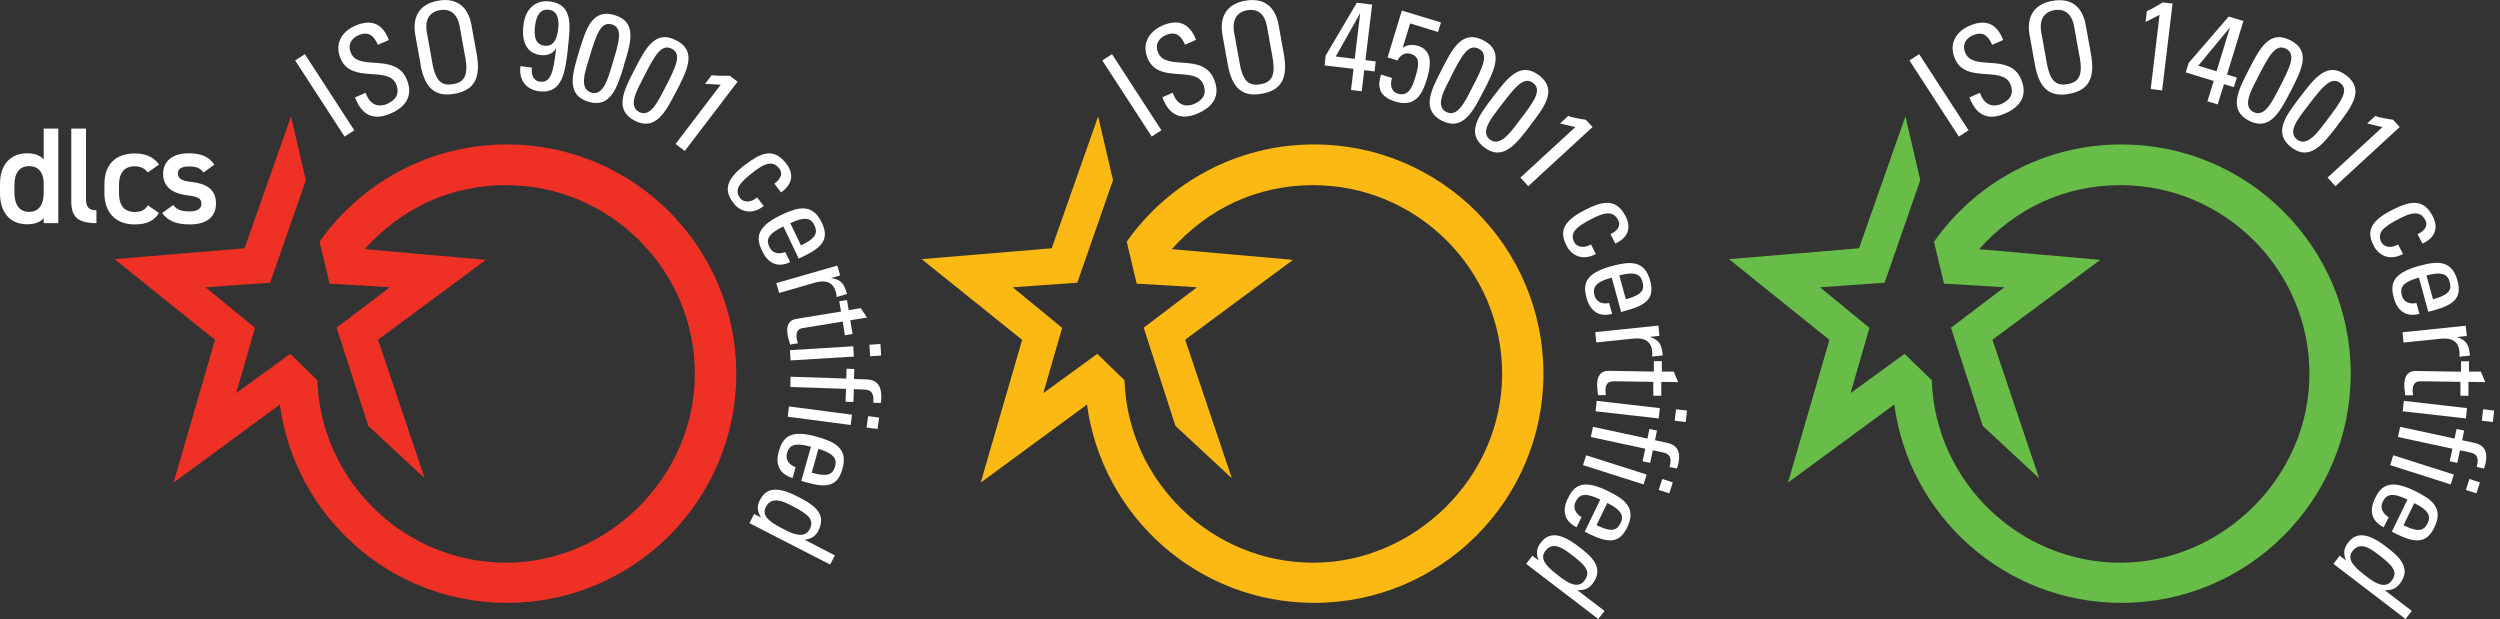<?xml version="1.0" encoding="UTF-8"?>
<svg xmlns="http://www.w3.org/2000/svg" width="210" height="52" viewBox="0 0 210 52" fill="none">
  <rect x="0" y="0" width="210" height="52" fill="#333333" stroke="none"/>
  <g clip-path="url(#clip0_423_1792)">
    <path d="M3.672 10.8H4.896V18.744H3.672V18.336C3.36 18.66 2.928 18.84 2.292 18.84C0.756 18.84 0 17.748 0 16.236V15.456C0 13.8 0.9 12.876 2.292 12.876C2.892 12.876 3.348 13.044 3.672 13.38V10.788V10.8ZM3.672 16.188V15.456C3.672 14.508 3.252 13.956 2.448 13.956C1.644 13.956 1.212 14.52 1.212 15.528V16.2C1.212 17.1 1.56 17.796 2.448 17.796C3.336 17.796 3.672 17.088 3.672 16.2V16.188Z" fill="white"></path>
    <path d="M5.988 10.8H7.224V16.656C7.224 17.28 7.344 17.664 8.1 17.664V18.744C6.6 18.744 5.988 18.264 5.988 16.932V10.788V10.8Z" fill="white"></path>
    <path d="M13.357 17.868C12.973 18.552 12.3 18.852 11.305 18.852C9.696 18.852 8.772 17.82 8.772 16.248V15.468C8.772 13.812 9.708 12.888 11.352 12.888C12.229 12.888 12.948 13.212 13.357 13.824L12.409 14.484C12.193 14.172 11.82 13.968 11.329 13.968C10.428 13.968 9.996 14.544 9.996 15.54V16.212C9.996 17.112 10.32 17.808 11.329 17.808C11.809 17.808 12.204 17.64 12.421 17.244L13.357 17.892V17.868Z" fill="white"></path>
    <path d="M17.1 14.496C16.824 14.136 16.536 13.98 15.84 13.98C15.324 13.98 14.94 14.148 14.94 14.568C14.94 15.048 15.372 15.204 16.032 15.276C17.316 15.42 18.144 15.876 18.144 17.1C18.144 18.156 17.424 18.852 15.936 18.852C14.76 18.852 14.088 18.528 13.62 17.892L14.556 17.22C14.82 17.58 15.168 17.76 15.924 17.76C16.56 17.76 16.92 17.532 16.92 17.124C16.92 16.656 16.62 16.512 15.72 16.404C14.628 16.26 13.704 15.804 13.704 14.592C13.704 13.572 14.448 12.876 15.852 12.876C16.8 12.876 17.544 13.116 18 13.836L17.088 14.496H17.1Z" fill="white"></path>
    <path d="M9.612 21.768L20.544 20.856L24.444 9.78L25.692 15.132L22.692 23.748L17.268 24.132L21.42 27.54L19.836 33.024L24.372 29.724L26.664 31.944V32.16C27.06 40.536 34.044 47.268 42.516 47.268C50.988 47.268 58.368 40.14 58.368 31.404C58.368 22.668 51.228 15.552 42.516 15.552C37.824 15.552 33.708 17.484 30.636 20.928L40.812 21.828L31.752 28.536L35.676 40.176L30.936 35.772L28.272 27.528L32.748 24.132C32.748 24.132 27.696 23.808 27.684 23.832L26.844 20.304C30.324 15.36 36.084 12.132 42.588 12.132C53.22 12.132 61.848 20.748 61.848 31.392C61.848 42.036 53.22 50.64 42.588 50.64C32.832 50.64 24.768 43.392 23.508 33.984L14.58 40.536L18.06 28.548L9.624 21.768H9.612Z" fill="#EE3124"></path>
    <path d="M29.76 10.944L28.944 11.472L24.792 5.076L25.608 4.548L29.76 10.944Z" fill="white"></path>
    <path d="M30.708 7.787L30.792 7.991C31.2 8.939 31.932 8.975 32.508 8.735C33.216 8.423 33.624 7.895 33.264 7.055C32.592 5.507 29.532 7.055 28.62 4.943C28.08 3.707 28.68 2.663 29.844 2.159C31.116 1.607 32.112 1.907 32.664 3.359L31.74 3.767C31.416 2.999 30.96 2.603 30.108 2.963C29.58 3.191 29.148 3.707 29.484 4.463C30.156 5.999 33.192 4.415 34.152 6.635C34.788 8.111 33.984 9.023 32.832 9.527C30.78 10.439 30.096 8.867 29.82 8.183L30.696 7.799L30.708 7.787Z" fill="white"></path>
    <path d="M35.327 5.388L34.883 2.928C34.619 1.428 35.219 0.336 36.803 0.06C38.387 -0.228 39.335 0.6 39.599 2.088L40.043 4.548C40.415 6.624 39.791 7.584 38.195 7.872C36.611 8.16 35.687 7.476 35.315 5.4L35.327 5.388ZM39.071 4.764L38.615 2.232C38.339 0.66 37.247 0.804 36.947 0.852C36.647 0.9 35.579 1.152 35.855 2.724L36.311 5.256C36.599 6.9 37.151 7.224 38.063 7.068C38.963 6.9 39.371 6.408 39.083 4.764H39.071Z" fill="white"></path>
    <path d="M47.7 4.14C47.472 6.036 47.256 7.908 45.288 7.668C44.196 7.536 43.56 6.708 43.716 5.556L44.676 5.676C44.616 6.216 44.76 6.792 45.372 6.864C46.308 6.972 46.488 5.952 46.716 4.092H46.692C46.404 4.56 45.912 4.692 45.36 4.62C44.784 4.548 43.728 4.116 43.968 2.124C44.16 0.492 45.216 -0 46.176 0.12C48.168 0.36 47.916 2.184 47.688 4.14H47.7ZM44.94 2.208C44.856 2.928 44.892 3.732 45.732 3.84C46.572 3.936 46.8 3.168 46.884 2.448C46.968 1.788 46.92 0.924 46.092 0.816C45.264 0.72 45.012 1.548 44.94 2.208Z" fill="white"></path>
    <path d="M52.416 5.496C51.852 7.32 51.312 9.12 49.416 8.544C47.52 7.968 48.084 6.168 48.636 4.344C49.212 2.46 49.728 0.684 51.636 1.272C53.556 1.86 52.98 3.612 52.404 5.496H52.416ZM49.512 4.812C49.152 5.988 48.624 7.452 49.656 7.776C50.688 8.088 51.072 6.588 51.432 5.4C52.008 3.516 52.356 2.352 51.408 2.052C50.46 1.764 50.088 2.916 49.512 4.812Z" fill="white"></path>
    <path d="M56.808 7.668C55.932 9.372 55.08 11.04 53.316 10.14C51.552 9.228 52.416 7.56 53.292 5.868C54.192 4.116 55.008 2.46 56.796 3.384C58.584 4.296 57.708 5.916 56.808 7.68V7.668ZM54.072 6.468C53.508 7.572 52.728 8.916 53.688 9.408C54.648 9.9 55.284 8.484 55.86 7.392C56.76 5.64 57.312 4.548 56.424 4.092C55.536 3.636 54.972 4.716 54.072 6.468Z" fill="white"></path>
    <path d="M57.516 12.684L56.748 12.095L60.54 7.116L59.22 7.044L59.784 6.312C60.036 6.372 60.912 6.372 61.296 6.36L61.956 6.864L57.516 12.684Z" fill="white"></path>
    <path d="M65.04 15.443C65.748 14.927 65.676 14.447 65.484 14.183C65.088 13.655 64.56 13.475 63.396 14.363C62.016 15.407 61.656 15.959 62.196 16.679C62.316 16.835 62.844 17.195 63.6 16.583L64.152 17.303C62.976 18.227 61.992 17.567 61.644 17.099C60.96 16.199 60.696 15.275 62.568 13.859C63.816 12.911 64.944 12.287 66.06 13.763C66.708 14.615 66.576 15.491 65.604 16.163L65.064 15.443H65.04Z" fill="white"></path>
    <path d="M65.784 19.032C64.44 19.68 64.344 20.172 64.644 20.772C64.896 21.312 65.46 21.372 65.964 21.168L66.372 22.02C65.304 22.524 64.5 22.104 64.02 21.084C63.528 20.064 63.444 19.104 65.568 18.084C66.972 17.412 68.22 17.016 69.024 18.684C69.684 20.052 69.096 20.76 67.5 21.528L67.092 21.72L65.796 19.008L65.784 19.032ZM67.284 20.616C68.688 19.944 68.664 19.476 68.4 18.9C68.16 18.408 67.728 18.108 66.384 18.744L67.284 20.616Z" fill="white"></path>
    <path d="M69.816 23.34V23.364C70.704 23.484 70.92 23.88 71.148 24.696L70.284 24.948C70.26 24.792 70.248 24.636 70.2 24.492C69.936 23.568 69.168 23.544 68.472 23.736L65.448 24.612L65.208 23.784L70.332 22.308L70.572 23.136L69.804 23.364L69.816 23.34Z" fill="white"></path>
    <path d="M71.292 26.051L72.3 25.883L72.828 26.675L71.424 26.903L71.616 28.055L70.968 28.163L70.788 27.011L67.56 27.539C67.224 27.587 66.804 27.659 66.924 28.451C66.924 28.511 66.972 28.643 67.032 28.835L66.372 28.943C66.3 28.667 66.192 28.391 66.156 28.115C66.024 27.299 66.3 26.879 66.9 26.783L70.644 26.171L70.5 25.307L71.148 25.199L71.292 26.063V26.051Z" fill="white"></path>
    <path d="M66.407 30.276L66.359 29.412L71.675 29.087L71.723 29.951L66.395 30.276H66.407ZM73.955 28.895L74.015 29.867L73.091 29.927L73.031 28.956L73.955 28.895Z" fill="white"></path>
    <path d="M71.76 31.836L72.792 31.872C73.872 31.908 74.052 32.676 74.028 33.444C74.028 33.624 74.004 33.732 73.98 33.852L73.356 33.828C73.452 32.916 73.068 32.736 72.636 32.724L71.724 32.688L71.688 33.768L71.028 33.744L71.064 32.664L66.384 32.508L66.408 31.644L71.088 31.8L71.112 30.972L71.76 30.996L71.736 31.824L71.76 31.836Z" fill="white"></path>
    <path d="M66.168 34.992L66.276 34.14L71.568 34.836L71.46 35.7L66.168 35.004V34.992ZM73.848 35.076L73.716 36.036L72.792 35.916L72.924 34.956L73.848 35.076Z" fill="white"></path>
    <path d="M68.112 37.524C66.684 37.128 66.288 37.428 66.108 38.076C65.952 38.64 66.324 39.072 66.828 39.24L66.576 40.152C65.436 39.816 65.112 38.976 65.424 37.896C65.736 36.804 66.3 36.036 68.568 36.672C70.068 37.092 71.268 37.62 70.764 39.396C70.356 40.86 69.444 41.004 67.752 40.524L67.308 40.404L68.124 37.512L68.112 37.524ZM68.184 39.708C69.684 40.128 69.984 39.756 70.152 39.156C70.296 38.628 70.164 38.124 68.748 37.704L68.184 39.708Z" fill="white"></path>
    <path d="M70.128 46.655L69.732 47.423L62.952 43.943L63.348 43.175L63.912 43.463V43.439C63.612 42.947 63.564 42.515 63.828 42.011C64.224 41.255 64.92 40.631 66.996 41.711C68.184 42.323 69.528 43.055 68.736 44.591C68.508 45.047 68.136 45.263 67.632 45.335V45.359L70.128 46.655ZM68.016 44.447C68.436 43.619 67.836 43.175 66.576 42.515C65.868 42.143 64.824 41.615 64.332 42.587C63.888 43.451 64.956 44.003 65.916 44.495C66.54 44.819 67.584 45.299 68.016 44.447Z" fill="white"></path>
    <path d="M77.412 21.768L88.344 20.856L92.244 9.78L93.492 15.132L90.492 23.748L85.068 24.132L89.22 27.54L87.636 33.024L92.172 29.724L94.464 31.944V32.16C94.86 40.536 101.844 47.268 110.316 47.268C118.788 47.268 126.18 40.14 126.18 31.404C126.18 22.668 119.04 15.552 110.316 15.552C105.624 15.552 101.508 17.484 98.436 20.928L108.612 21.828L99.552 28.536L103.476 40.176L98.736 35.772L96.072 27.528L100.548 24.132C100.548 24.132 95.496 23.808 95.484 23.832L94.644 20.304C98.124 15.36 103.884 12.132 110.388 12.132C121.02 12.132 129.648 20.748 129.648 31.392C129.648 42.036 121.02 50.64 110.388 50.64C100.632 50.64 92.58 43.392 91.308 33.984L82.38 40.536L85.86 28.548L77.424 21.768H77.412Z" fill="#FDB913"></path>
    <path d="M97.56 10.944L96.744 11.472L92.592 5.076L93.408 4.548L97.56 10.944Z" fill="white"></path>
    <path d="M98.508 7.787L98.592 7.991C99 8.939 99.732 8.975 100.308 8.735C101.016 8.423 101.424 7.895 101.064 7.055C100.392 5.507 97.332 7.055 96.42 4.943C95.88 3.707 96.48 2.663 97.644 2.147C98.928 1.595 99.912 1.895 100.464 3.347L99.54 3.755C99.216 2.987 98.76 2.591 97.92 2.951C97.392 3.179 96.96 3.695 97.296 4.451C97.968 5.987 101.004 4.403 101.964 6.623C102.6 8.099 101.796 9.011 100.644 9.515C98.592 10.428 97.908 8.855 97.632 8.171L98.508 7.787Z" fill="white"></path>
    <path d="M103.128 5.388L102.684 2.928C102.42 1.428 103.02 0.336 104.604 0.06C106.2 -0.228 107.136 0.6 107.4 2.088L107.844 4.548C108.216 6.624 107.592 7.584 106.008 7.872C104.412 8.16 103.5 7.476 103.128 5.4V5.388ZM106.884 4.764L106.428 2.232C106.152 0.66 105.06 0.804 104.76 0.864C104.46 0.912 103.392 1.164 103.668 2.736L104.124 5.268C104.412 6.912 104.964 7.236 105.876 7.08C106.776 6.912 107.184 6.42 106.884 4.776V4.764Z" fill="white"></path>
    <path d="M111.264 5.496L111.36 4.656L113.976 0.228L115.26 0.384L114.696 5.052L115.56 5.16L115.464 6L114.6 5.892L114.384 7.668L113.484 7.56L113.7 5.784L111.264 5.496ZM113.796 4.944L114.252 1.152H114.228L112.2 4.752L113.796 4.944Z" fill="white"></path>
    <path d="M121.044 1.884L120.792 2.688L118.452 1.968L117.828 4.008V4.032C118.092 3.78 118.644 3.696 119.112 3.852C120.108 4.164 120.348 5.052 119.856 6.66C119.508 7.776 118.968 9.072 117.204 8.532C115.752 8.088 115.716 7.212 116.004 6.264L116.928 6.552C116.76 7.092 116.82 7.68 117.432 7.872C118.308 8.136 118.632 7.296 118.848 6.612C119.16 5.592 119.376 4.788 118.5 4.524C117.996 4.368 117.612 4.644 117.396 5.076L116.556 4.824L117.756 0.888L121.032 1.884H121.044Z" fill="white"></path>
    <path d="M124.608 7.668C123.732 9.372 122.88 11.04 121.116 10.14C119.352 9.228 120.216 7.56 121.092 5.868C121.992 4.116 122.808 2.46 124.596 3.384C126.384 4.296 125.508 5.916 124.608 7.68V7.668ZM121.872 6.468C121.308 7.572 120.528 8.916 121.488 9.408C122.448 9.9 123.084 8.484 123.648 7.392C124.548 5.64 125.1 4.548 124.212 4.092C123.324 3.636 122.76 4.716 121.86 6.468H121.872Z" fill="white"></path>
    <path d="M128.532 10.56C127.38 12.072 126.24 13.584 124.668 12.372C123.096 11.172 124.236 9.684 125.4 8.16C126.6 6.588 127.68 5.112 129.276 6.324C130.872 7.536 129.732 8.976 128.532 10.548V10.56ZM126.048 8.904C125.304 9.888 124.296 11.076 125.16 11.724C126.012 12.372 126.9 11.1 127.644 10.116C128.844 8.544 129.564 7.572 128.784 6.972C127.992 6.372 127.248 7.332 126.06 8.892L126.048 8.904Z" fill="white"></path>
    <path d="M128.376 15.636L127.716 14.916L132.324 10.68L131.04 10.368L131.724 9.744C131.964 9.852 132.828 10.008 133.212 10.056L133.776 10.668L128.388 15.624L128.376 15.636Z" fill="white"></path>
    <path d="M135.288 19.667C136.08 19.283 136.092 18.803 135.936 18.503C135.636 17.915 135.144 17.651 133.848 18.311C132.3 19.091 131.844 19.571 132.252 20.375C132.348 20.555 132.804 20.999 133.644 20.531L134.052 21.335C132.732 22.043 131.88 21.215 131.616 20.687C131.1 19.679 130.992 18.731 133.092 17.663C134.484 16.955 135.72 16.535 136.56 18.179C137.04 19.127 136.776 19.967 135.684 20.459L135.276 19.655L135.288 19.667Z" fill="white"></path>
    <path d="M135.383 23.316C133.943 23.712 133.775 24.18 133.943 24.828C134.099 25.404 134.639 25.572 135.167 25.452L135.419 26.364C134.279 26.664 133.571 26.112 133.271 25.032C132.971 23.94 133.055 22.992 135.323 22.368C136.823 21.96 138.119 21.78 138.611 23.568C139.019 25.032 138.311 25.62 136.607 26.088L136.175 26.208L135.383 23.316ZM136.571 25.14C138.071 24.732 138.131 24.264 137.963 23.652C137.819 23.124 137.447 22.752 136.019 23.136L136.571 25.14Z" fill="white"></path>
    <path d="M138.6 28.284V28.308C139.452 28.584 139.584 29.016 139.668 29.856L138.78 29.952C138.78 29.796 138.804 29.64 138.78 29.484C138.684 28.524 137.928 28.368 137.22 28.44L134.088 28.764L134.004 27.9L139.308 27.348L139.392 28.212L138.6 28.296V28.284Z" fill="white"></path>
    <path d="M139.572 31.212H140.592L140.964 32.1L139.548 32.076V33.24H138.876V32.076L135.636 32.028C135.3 32.028 134.868 32.028 134.856 32.808C134.856 32.868 134.868 33.012 134.892 33.192H134.232C134.22 32.892 134.16 32.616 134.16 32.328C134.16 31.5 134.52 31.14 135.132 31.152L138.924 31.212V30.336H139.596V31.212H139.572Z" fill="white"></path>
    <path d="M134.028 34.536L134.124 33.672L139.428 34.284L139.332 35.148L134.028 34.548V34.536ZM141.708 34.488L141.6 35.448L140.676 35.34L140.784 34.38L141.708 34.488Z" fill="white"></path>
    <path d="M139.032 36.983L140.04 37.2C141.096 37.428 141.144 38.208 140.976 38.964C140.94 39.144 140.904 39.239 140.856 39.359L140.244 39.227C140.496 38.34 140.148 38.111 139.728 38.016L138.84 37.824L138.612 38.88L137.976 38.748L138.204 37.691L133.632 36.708L133.812 35.855L138.384 36.84L138.552 36.035L139.188 36.167L139.02 36.971L139.032 36.983Z" fill="white"></path>
    <path d="M132.972 39.072L133.236 38.244L138.324 39.864L138.06 40.692L132.984 39.072H132.972ZM140.52 40.512L140.22 41.436L139.332 41.16L139.632 40.236L140.52 40.524V40.512Z" fill="white"></path>
    <path d="M134.424 41.963C133.08 41.315 132.648 41.543 132.348 42.155C132.084 42.683 132.384 43.175 132.852 43.439L132.432 44.291C131.376 43.763 131.208 42.875 131.7 41.867C132.192 40.847 132.888 40.187 135.012 41.219C136.416 41.903 137.496 42.635 136.692 44.291C136.032 45.659 135.108 45.635 133.524 44.867L133.116 44.663L134.424 41.963ZM134.1 44.111C135.492 44.795 135.852 44.483 136.14 43.919C136.38 43.427 136.344 42.899 135.012 42.251L134.1 44.123V44.111Z" fill="white"></path>
    <path d="M134.783 51.312L134.255 51.996L128.195 47.364L128.723 46.68L129.227 47.064H129.239C129.023 46.512 129.059 46.068 129.395 45.624C129.911 44.94 130.703 44.46 132.575 45.888C133.631 46.692 134.819 47.664 133.775 49.032C133.463 49.44 133.067 49.596 132.551 49.572L132.527 49.596L134.771 51.312H134.783ZM133.103 48.756C133.667 48.012 133.163 47.472 132.023 46.608C131.387 46.116 130.463 45.408 129.803 46.284C129.215 47.052 130.175 47.784 131.027 48.444C131.591 48.876 132.527 49.536 133.103 48.768V48.756Z" fill="white"></path>
    <path d="M145.224 21.768L156.156 20.856L160.056 9.78L161.304 15.132L158.304 23.748L152.88 24.132L157.032 27.54L155.448 33.024L159.984 29.724L162.276 31.944V32.16C162.672 40.536 169.656 47.268 178.128 47.268C186.6 47.268 193.992 40.14 193.992 31.404C193.992 22.668 186.852 15.552 178.128 15.552C173.436 15.552 169.32 17.484 166.248 20.928L176.424 21.828L167.364 28.536L171.288 40.176L166.548 35.772L163.884 27.528L168.36 24.132C168.36 24.132 163.308 23.808 163.296 23.832L162.456 20.304C165.936 15.36 171.696 12.132 178.2 12.132C188.832 12.132 197.46 20.748 197.46 31.392C197.46 42.036 188.832 50.64 178.2 50.64C168.444 50.64 160.38 43.392 159.12 33.984L150.192 40.536L153.672 28.548L145.236 21.768H145.224Z" fill="#68BD49"></path>
    <path d="M165.36 10.944L164.544 11.472L160.392 5.076L161.208 4.548L165.36 10.944Z" fill="white"></path>
    <path d="M166.308 7.788L166.392 7.992C166.8 8.94 167.532 8.976 168.108 8.736C168.816 8.424 169.224 7.896 168.864 7.056C168.192 5.508 165.132 7.056 164.22 4.944C163.68 3.708 164.28 2.664 165.444 2.16C166.728 1.608 167.712 1.908 168.264 3.36L167.34 3.768C167.016 3 166.56 2.604 165.72 2.964C165.192 3.192 164.76 3.708 165.096 4.464C165.768 6 168.804 4.416 169.764 6.636C170.4 8.112 169.596 9.024 168.444 9.528C166.392 10.44 165.708 8.868 165.432 8.184L166.308 7.8V7.788Z" fill="white"></path>
    <path d="M170.928 5.4L170.484 2.94C170.22 1.44 170.82 0.348 172.404 0.072C174 -0.216 174.936 0.6 175.2 2.1L175.644 4.56C176.016 6.636 175.392 7.596 173.808 7.884C172.212 8.172 171.3 7.488 170.928 5.412V5.4ZM174.684 4.764L174.228 2.232C173.952 0.66 172.86 0.804 172.56 0.852C172.26 0.9 171.192 1.152 171.468 2.724L171.924 5.256C172.212 6.9 172.764 7.224 173.676 7.068C174.576 6.912 174.984 6.408 174.696 4.764H174.684Z" fill="white"></path>
    <path d="M181.62 7.596L180.66 7.476L181.404 1.248L180.228 1.848L180.336 0.924C180.588 0.852 181.344 0.408 181.668 0.204L182.496 0.3L181.62 7.584V7.596Z" fill="white"></path>
    <path d="M183.6 6.084L183.852 5.28L187.212 1.392L188.448 1.764L187.068 6.264L187.896 6.516L187.644 7.32L186.816 7.068L186.288 8.772L185.424 8.508L185.952 6.804L183.612 6.084H183.6ZM186.192 5.988L187.308 2.34H187.284L184.656 5.52L186.192 5.988Z" fill="white"></path>
    <path d="M192.408 7.668C191.532 9.372 190.68 11.04 188.916 10.14C187.152 9.228 188.016 7.572 188.892 5.868C189.792 4.116 190.608 2.46 192.396 3.384C194.184 4.296 193.308 5.916 192.408 7.68V7.668ZM189.672 6.468C189.108 7.572 188.328 8.916 189.288 9.408C190.248 9.9 190.884 8.484 191.46 7.392C192.36 5.64 192.912 4.548 192.024 4.092C191.136 3.636 190.572 4.716 189.672 6.468Z" fill="white"></path>
    <path d="M196.331 10.56C195.167 12.072 194.039 13.584 192.467 12.372C190.895 11.16 192.035 9.684 193.199 8.16C194.399 6.588 195.479 5.112 197.075 6.324C198.671 7.536 197.531 8.976 196.331 10.548V10.56ZM193.847 8.904C193.103 9.888 192.095 11.076 192.959 11.724C193.811 12.372 194.699 11.1 195.443 10.116C196.643 8.544 197.363 7.572 196.583 6.972C195.803 6.372 195.047 7.332 193.859 8.892L193.847 8.904Z" fill="white"></path>
    <path d="M196.176 15.636L195.516 14.916L200.124 10.68L198.84 10.368L199.524 9.744C199.764 9.852 200.628 10.008 201.012 10.056L201.576 10.668L196.188 15.624L196.176 15.636Z" fill="white"></path>
    <path d="M203.087 19.668C203.879 19.296 203.891 18.804 203.735 18.504C203.435 17.916 202.943 17.652 201.647 18.312C200.099 19.092 199.643 19.584 200.051 20.376C200.147 20.556 200.603 21 201.443 20.532L201.851 21.336C200.531 22.044 199.679 21.216 199.415 20.688C198.899 19.68 198.791 18.732 200.891 17.664C202.283 16.956 203.519 16.536 204.359 18.18C204.839 19.128 204.575 19.968 203.483 20.46L203.075 19.656L203.087 19.668Z" fill="white"></path>
    <path d="M203.196 23.316C201.756 23.712 201.588 24.18 201.756 24.828C201.912 25.404 202.452 25.572 202.98 25.451L203.232 26.363C202.092 26.663 201.384 26.111 201.084 25.032C200.784 23.939 200.868 22.991 203.136 22.355C204.636 21.936 205.932 21.767 206.424 23.555C206.832 25.02 206.124 25.608 204.42 26.076L203.976 26.195L203.184 23.303L203.196 23.316ZM204.372 25.14C205.872 24.732 205.932 24.264 205.764 23.651C205.62 23.123 205.248 22.752 203.82 23.136L204.372 25.14Z" fill="white"></path>
    <path d="M206.399 28.296V28.32C207.251 28.596 207.383 29.028 207.479 29.868L206.591 29.964C206.591 29.808 206.615 29.652 206.591 29.496C206.495 28.536 205.739 28.38 205.031 28.452L201.899 28.776L201.815 27.912L207.119 27.36L207.215 28.224L206.411 28.308L206.399 28.296Z" fill="white"></path>
    <path d="M207.372 31.212H208.392L208.764 32.1L207.348 32.076V33.24H206.676V32.076L203.436 32.028C203.1 32.028 202.668 32.028 202.656 32.808C202.656 32.868 202.668 33.012 202.692 33.204H202.032C202.02 32.904 201.96 32.628 201.96 32.34C201.96 31.512 202.32 31.152 202.932 31.164L206.724 31.224V30.348H207.396V31.224L207.372 31.212Z" fill="white"></path>
    <path d="M201.828 34.536L201.924 33.672L207.228 34.284L207.132 35.148L201.828 34.548V34.536ZM209.508 34.488L209.4 35.448L208.476 35.34L208.584 34.38L209.508 34.488Z" fill="white"></path>
    <path d="M206.832 36.983L207.84 37.2C208.896 37.428 208.944 38.208 208.776 38.964C208.74 39.144 208.704 39.239 208.656 39.359L208.044 39.227C208.296 38.34 207.948 38.111 207.528 38.016L206.64 37.824L206.412 38.88L205.776 38.748L206.004 37.691L201.432 36.708L201.612 35.855L206.184 36.84L206.352 36.035L206.988 36.167L206.82 36.971L206.832 36.983Z" fill="white"></path>
    <path d="M200.771 39.072L201.035 38.244L206.123 39.864L205.859 40.692L200.783 39.072H200.771ZM208.319 40.512L208.019 41.436L207.131 41.16L207.431 40.236L208.319 40.524V40.512Z" fill="white"></path>
    <path d="M202.224 41.964C200.88 41.316 200.448 41.544 200.148 42.156C199.884 42.684 200.184 43.176 200.652 43.44L200.232 44.292C199.176 43.764 199.008 42.876 199.5 41.868C199.992 40.848 200.688 40.188 202.812 41.22C204.216 41.904 205.296 42.624 204.492 44.292C203.832 45.66 202.908 45.636 201.324 44.868L200.916 44.664L202.224 41.964ZM201.9 44.124C203.292 44.808 203.652 44.496 203.928 43.932C204.168 43.44 204.132 42.912 202.8 42.264L201.888 44.136L201.9 44.124Z" fill="white"></path>
    <path d="M202.596 51.312L202.068 51.996L196.008 47.364L196.536 46.68L197.04 47.064H197.052C196.836 46.512 196.872 46.068 197.208 45.624C197.724 44.94 198.516 44.46 200.388 45.888C201.444 46.692 202.632 47.664 201.588 49.032C201.276 49.44 200.88 49.596 200.364 49.572L200.34 49.596L202.584 51.312H202.596ZM200.904 48.768C201.468 48.024 200.964 47.484 199.824 46.62C199.188 46.128 198.264 45.42 197.604 46.296C197.016 47.064 197.976 47.796 198.828 48.456C199.392 48.888 200.328 49.548 200.904 48.78V48.768Z" fill="white"></path>
  </g>
  <defs>
    <clipPath id="clip0_423_1792">
      <rect width="209.508" height="52.008" fill="white"></rect>
    </clipPath>
  </defs>
</svg>
